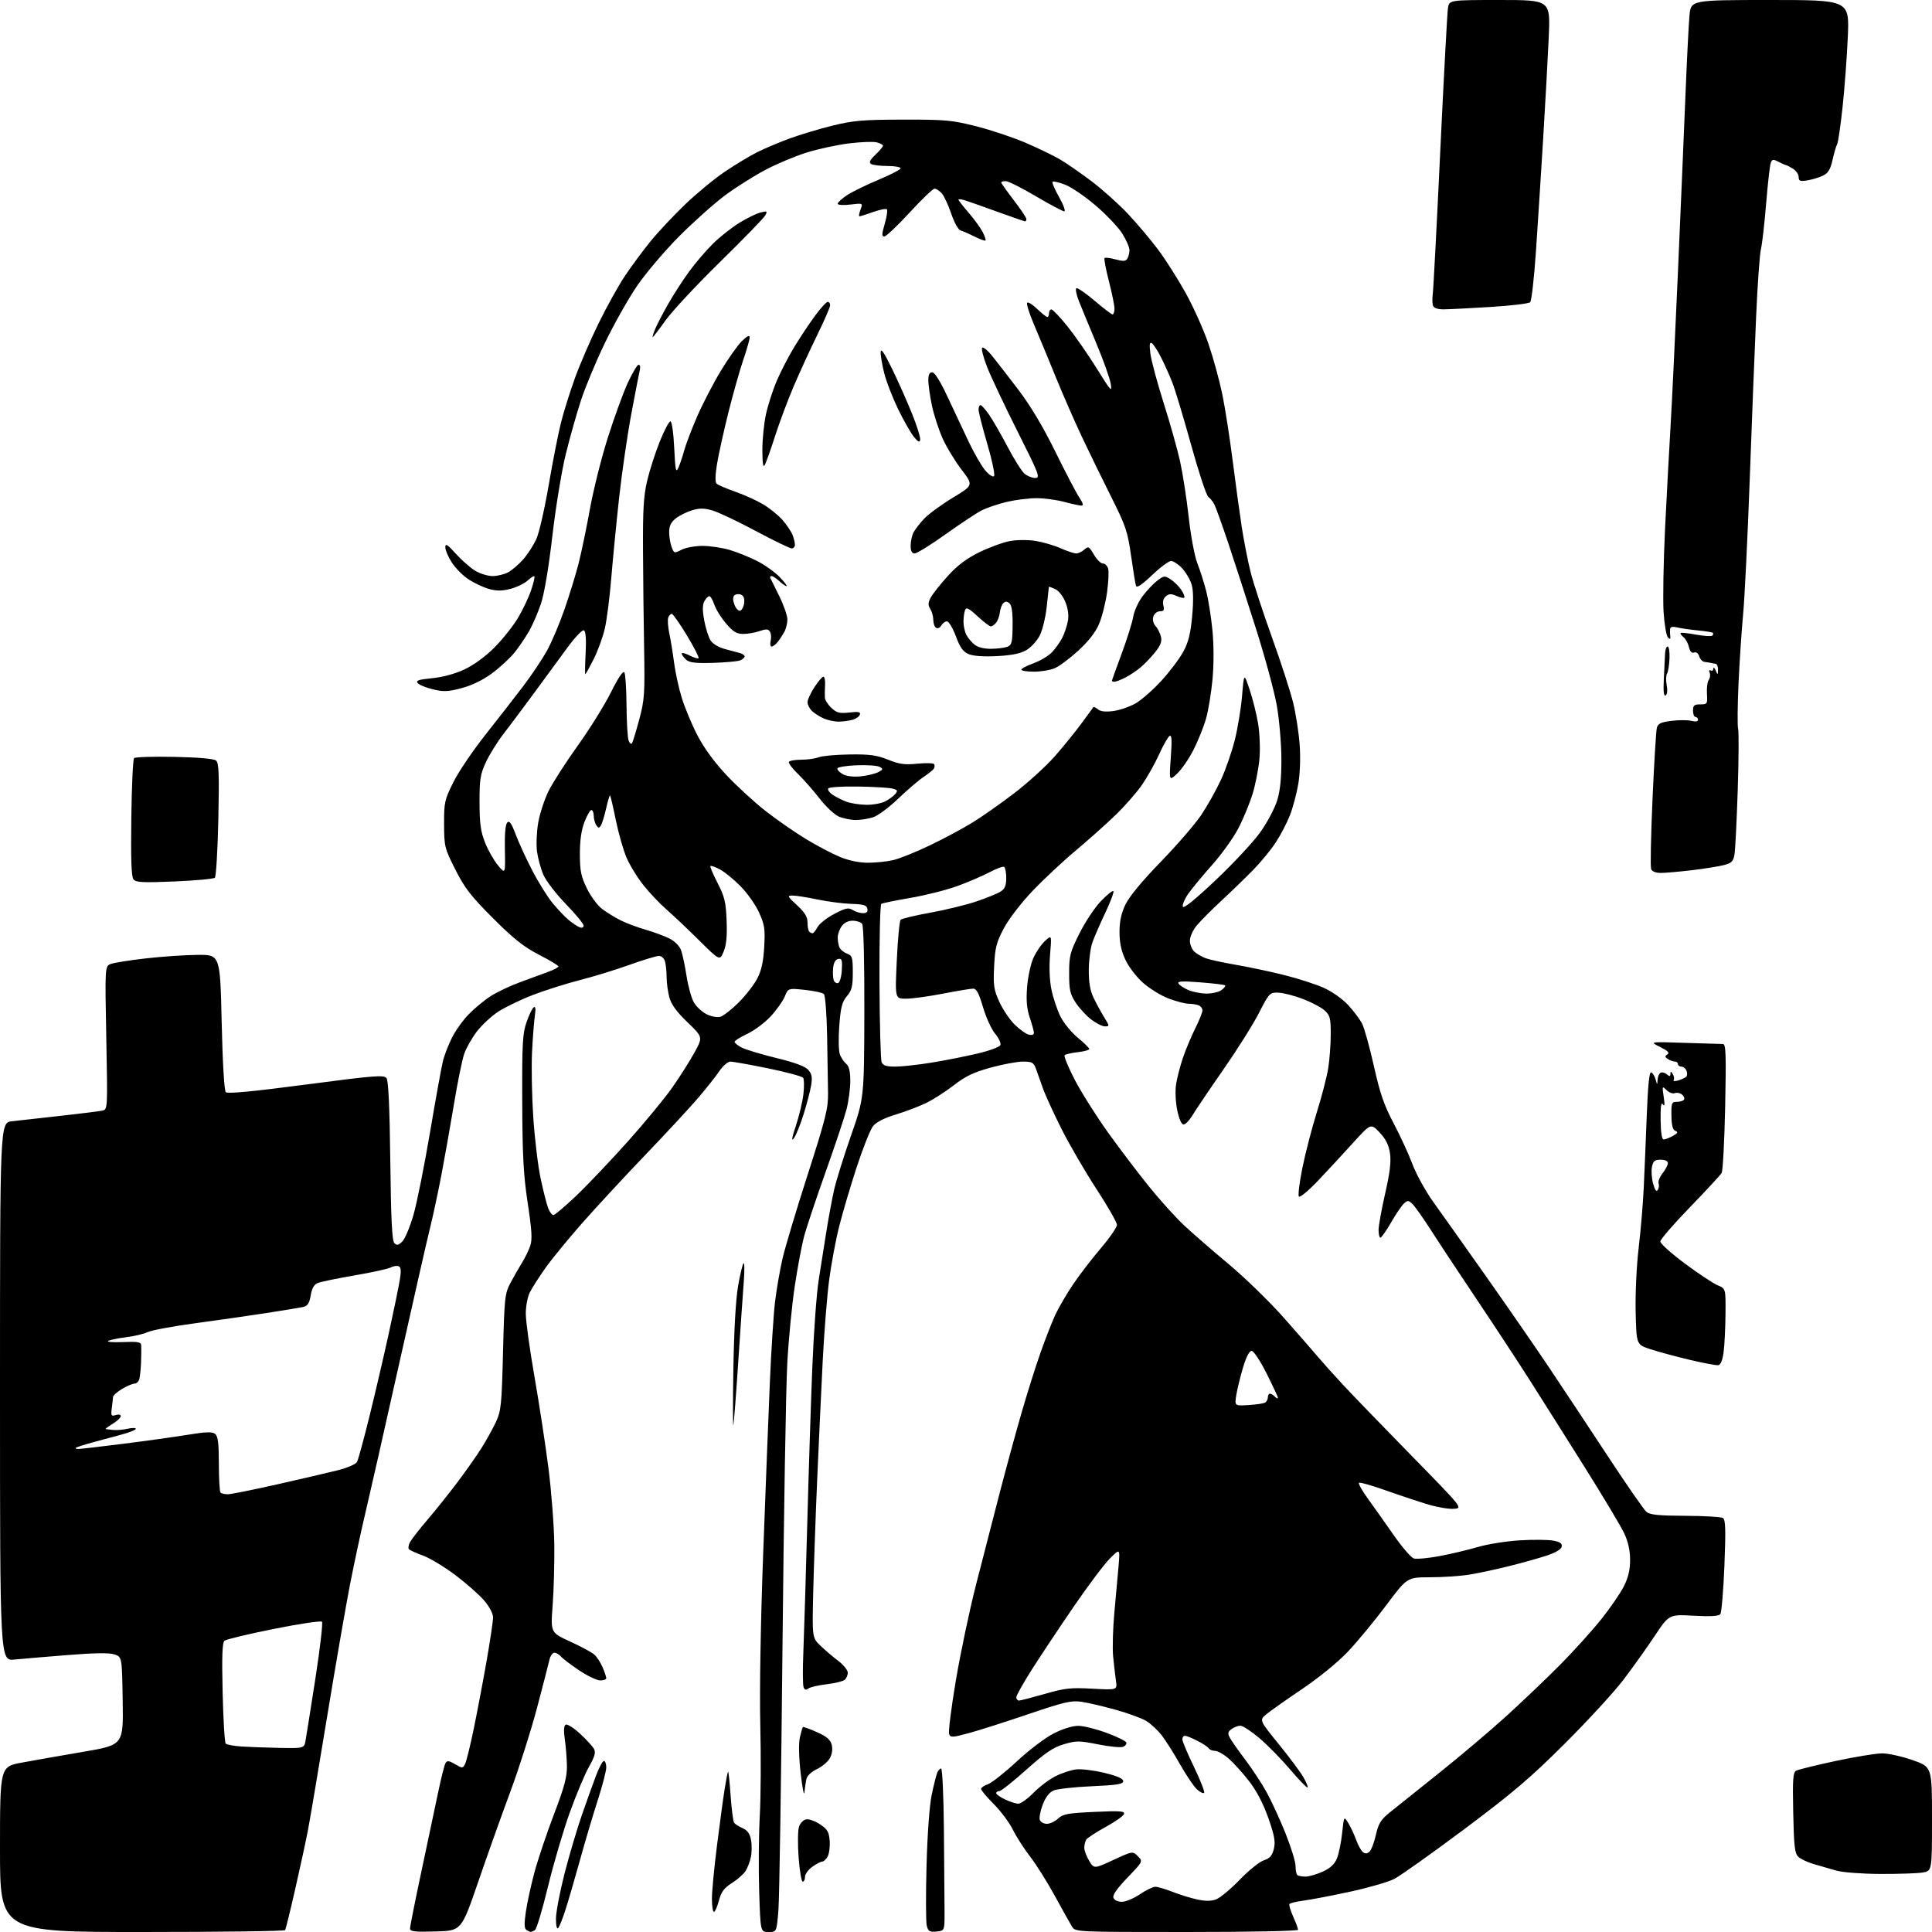 <?xml version="1.0" encoding="UTF-8" standalone="no"?>
<svg 
  version="1.1" 
  xmlns="http://www.w3.org/2000/svg" 
  xmlns:xlink="http://www.w3.org/1999/xlink" 
  xmlns:svg="http://www.w3.org/2000/svg"
  xmlns:rdf="http://www.w3.org/1999/02/22-rdf-syntax-ns#"
  xmlns:cc="http://creativecommons.org/ns#"
  xmlns:dc="http://purl.org/dc/elements/1.1/"
  viewBox="0 0 768 768"
  width="768"
  height="768"
>
<style>svg {background-color: white; }</style>"
<path stroke="none" fill="black" fill-rule="evenodd" d="M56.44,768.00C0.00,768.00 0.00,768.00 -0.00,735.13C-0.00,702.26 -0.00,702.26 8.75,700.65C13.56,699.76 24.60,697.82 33.27,696.34C49.04,693.64 49.04,693.64 48.77,676.15C48.50,658.66 48.50,658.66 45.50,657.66C43.44,656.97 37.66,657.04 27.00,657.90C18.47,658.58 8.91,659.39 5.75,659.70C0.00,660.25 0.00,660.25 0.00,553.25C0.00,446.25 0.00,446.25 4.75,445.72C7.36,445.43 16.02,444.46 24.00,443.57C31.98,442.69 39.47,441.75 40.65,441.49C42.80,441.01 42.80,441.01 42.25,412.54C41.70,384.07 41.70,384.07 44.10,383.17C45.42,382.69 51.67,381.69 58.00,380.97C64.33,380.25 73.55,379.62 78.50,379.58C87.50,379.50 87.50,379.50 88.12,406.32C88.49,422.47 89.14,433.54 89.76,434.16C90.46,434.86 100.54,433.90 121.64,431.12C148.86,427.54 152.63,427.24 153.64,428.57C154.41,429.59 154.89,440.11 155.15,461.50C155.43,484.87 155.84,493.24 156.77,494.17C157.77,495.17 158.41,495.03 159.96,493.46C161.02,492.38 163.01,487.62 164.38,482.88C165.74,478.14 168.71,463.29 170.98,449.88C173.25,436.47 175.57,423.70 176.14,421.50C176.71,419.30 178.30,415.25 179.66,412.50C181.02,409.75 184.01,405.56 186.32,403.20C188.62,400.83 192.54,397.59 195.03,395.99C197.52,394.39 202.69,391.93 206.53,390.52C210.36,389.11 215.41,387.25 217.75,386.39C220.09,385.54 222.00,384.53 221.99,384.17C221.98,383.80 218.50,381.71 214.24,379.51C208.21,376.40 204.18,373.20 195.98,365.01C187.20,356.23 184.73,353.05 181.02,345.69C176.72,337.18 176.57,336.55 176.53,327.63C176.50,318.96 176.72,317.95 180.21,310.95C182.24,306.85 188.01,298.32 193.02,292.00C198.02,285.68 204.79,276.97 208.06,272.67C211.32,268.36 215.54,262.06 217.42,258.67C219.30,255.27 222.46,247.83 224.43,242.12C226.41,236.41 228.91,228.25 230.00,223.99C231.09,219.74 233.11,210.01 234.50,202.38C235.88,194.74 239.08,181.97 241.61,174.00C244.13,166.03 247.70,156.24 249.53,152.25C251.37,148.26 253.31,145.00 253.84,145.00C254.38,145.00 254.63,145.79 254.40,146.75C254.17,147.71 252.66,155.49 251.05,164.04C249.43,172.58 247.21,187.88 246.09,198.04C244.98,208.19 243.58,222.57 242.97,230.00C242.37,237.43 241.23,246.31 240.45,249.75C239.67,253.19 237.67,258.70 236.00,262.00C234.33,265.30 232.83,268.00 232.66,268.00C232.50,268.00 232.56,264.23 232.80,259.63C233.08,254.21 232.85,251.03 232.15,250.59C231.51,250.20 228.64,253.21 225.28,257.81C222.10,262.16 216.06,270.39 211.85,276.11C207.64,281.82 202.29,288.98 199.95,292.00C197.62,295.02 194.56,299.98 193.15,303.00C190.92,307.81 190.60,309.81 190.62,319.00C190.64,327.44 191.07,330.58 192.84,335.00C194.04,338.02 196.35,342.07 197.96,344.00C200.89,347.50 200.89,347.50 200.70,337.80C200.57,331.61 200.91,327.69 201.64,326.96C202.50,326.10 203.33,327.27 204.97,331.64C206.16,334.84 209.13,341.30 211.56,345.98C213.98,350.67 217.63,356.52 219.67,359.00C221.71,361.48 224.59,364.51 226.09,365.74C227.58,366.98 229.52,368.26 230.40,368.60C231.35,368.97 232.00,368.70 232.00,367.93C232.00,367.23 228.84,363.40 224.98,359.42C221.12,355.44 217.10,350.23 216.05,347.84C214.99,345.45 213.84,341.25 213.47,338.50C213.11,335.75 213.33,330.57 213.95,327.00C214.57,323.43 216.42,317.80 218.04,314.50C219.67,311.20 224.87,303.10 229.60,296.50C234.34,289.90 240.28,280.35 242.82,275.28C245.73,269.44 247.70,266.51 248.19,267.28C248.62,267.95 249.01,273.90 249.05,280.50C249.10,287.10 249.48,293.37 249.90,294.43C250.31,295.50 250.92,295.93 251.25,295.41C251.58,294.88 252.87,290.63 254.12,285.97C256.19,278.25 256.36,275.78 256.05,258.00C255.85,247.28 255.65,229.50 255.60,218.50C255.52,202.54 255.86,196.98 257.28,191.00C258.26,186.88 260.51,179.90 262.28,175.50C264.05,171.10 265.95,167.50 266.50,167.50C267.07,167.50 267.72,172.01 268.01,178.00C268.45,187.09 268.67,188.15 269.69,185.87C270.33,184.43 271.37,181.35 271.99,179.02C272.62,176.70 274.91,170.68 277.09,165.65C279.27,160.62 283.51,152.42 286.52,147.44C289.53,142.46 293.34,137.09 294.99,135.51C297.07,133.51 298.00,133.09 298.00,134.14C298.00,134.97 296.86,138.99 295.46,143.07C294.06,147.16 291.40,156.57 289.54,164.00C287.69,171.43 285.66,180.60 285.03,184.40C284.31,188.75 284.24,191.64 284.84,192.24C285.36,192.76 288.66,194.19 292.17,195.42C295.67,196.64 300.65,198.88 303.23,200.39C305.81,201.90 309.32,204.73 311.03,206.68C312.74,208.63 314.55,211.33 315.07,212.68C315.58,214.03 316.00,215.78 316.00,216.57C316.00,217.35 315.41,218.00 314.70,218.00C313.98,218.00 307.57,214.89 300.45,211.09C293.33,207.28 285.59,203.61 283.25,202.93C279.97,201.97 278.12,201.95 275.14,202.84C273.01,203.48 270.08,204.93 268.64,206.07C266.72,207.58 266.00,209.07 266.00,211.51C266.00,213.36 266.44,216.04 266.99,217.47C267.95,219.99 268.06,220.02 270.94,218.53C272.57,217.69 276.32,217.00 279.27,217.00C282.22,217.00 287.08,217.73 290.07,218.61C293.06,219.50 297.98,221.48 301.00,223.02C304.02,224.56 308.05,227.43 309.95,229.41C311.84,231.38 313.06,233.00 312.65,233.00C312.25,233.00 310.95,232.10 309.77,231.00C308.59,229.90 307.22,229.00 306.73,229.00C306.24,229.00 306.00,229.34 306.21,229.75C306.41,230.16 308.02,233.43 309.79,237.00C311.55,240.57 313.00,244.74 313.00,246.26C313.00,247.78 312.44,250.03 311.75,251.26C311.06,252.49 309.87,254.29 309.10,255.25C308.32,256.21 307.26,257.00 306.74,257.00C306.21,257.00 306.04,255.98 306.35,254.74C306.66,253.50 306.53,251.86 306.07,251.11C305.38,250.00 304.57,249.96 301.96,250.86C300.17,251.49 297.23,252.00 295.43,252.00C292.83,252.00 291.43,251.15 288.61,247.85C286.66,245.57 284.56,242.20 283.95,240.35C283.34,238.51 282.45,237.00 281.96,237.00C281.47,237.00 280.58,237.91 279.99,239.02C279.22,240.45 279.21,242.69 279.95,246.69C280.53,249.80 281.67,253.37 282.50,254.63C283.36,255.96 285.78,257.38 288.25,258.02C290.59,258.62 293.29,259.35 294.25,259.63C295.21,259.91 296.00,260.51 296.00,260.96C296.00,261.41 295.21,262.11 294.25,262.50C293.29,262.90 288.45,263.34 283.50,263.50C276.52,263.71 274.11,263.43 272.75,262.23C271.79,261.38 271.00,260.30 271.00,259.82C271.00,259.34 272.39,259.67 274.09,260.55C275.79,261.43 277.42,261.92 277.70,261.64C277.98,261.35 275.88,257.27 273.04,252.56C270.19,247.85 267.49,244.00 267.04,244.00C266.59,244.00 265.95,244.68 265.64,245.50C265.32,246.33 265.51,249.14 266.06,251.75C266.61,254.36 267.47,259.65 267.97,263.50C268.47,267.35 269.85,273.65 271.04,277.50C272.23,281.35 275.02,288.02 277.25,292.33C279.87,297.38 283.99,303.01 288.85,308.18C293.00,312.59 300.02,319.03 304.45,322.48C308.88,325.93 316.07,330.92 320.43,333.56C324.80,336.21 330.87,339.40 333.93,340.66C337.42,342.10 341.55,342.95 345.00,342.95C348.02,342.95 352.52,342.49 355.00,341.92C357.48,341.36 364.00,338.74 369.50,336.11C375.00,333.48 382.65,329.39 386.50,327.02C390.35,324.66 397.90,319.36 403.27,315.24C408.64,311.12 415.86,304.55 419.31,300.63C422.75,296.71 427.54,290.80 429.95,287.50C432.35,284.20 434.46,281.32 434.64,281.11C434.81,280.89 435.64,281.29 436.49,281.99C437.53,282.85 439.54,283.06 442.68,282.63C445.24,282.28 449.24,280.88 451.56,279.52C453.88,278.16 458.44,274.14 461.69,270.59C464.95,267.04 468.83,261.89 470.33,259.14C472.41,255.32 473.25,251.96 473.90,244.96C474.46,238.88 474.38,234.60 473.67,232.28C473.08,230.36 471.38,227.48 469.90,225.89C468.41,224.30 466.44,223.00 465.52,223.00C464.60,223.00 461.19,225.54 457.95,228.63C453.95,232.44 451.89,233.82 451.58,232.88C451.32,232.12 450.44,226.71 449.61,220.86C448.24,211.20 447.50,209.03 441.64,197.36C438.10,190.29 432.86,179.55 430.00,173.50C427.15,167.45 422.43,156.65 419.52,149.50C416.61,142.35 412.74,133.02 410.93,128.77C409.11,124.52 407.94,120.72 408.33,120.34C408.71,119.95 410.51,121.07 412.31,122.82C414.12,124.57 415.91,126.00 416.30,126.00C416.68,126.00 417.00,125.33 417.00,124.50C417.00,123.67 417.43,123.00 417.96,123.00C418.48,123.00 421.36,126.04 424.35,129.75C427.33,133.46 432.57,141.00 435.99,146.50C441.63,155.57 442.14,156.13 441.52,152.50C441.15,150.30 438.58,143.10 435.81,136.50C433.05,129.90 429.95,122.38 428.92,119.80C427.89,117.21 427.41,114.86 427.86,114.58C428.31,114.31 431.57,116.53 435.09,119.52C438.62,122.52 441.84,124.98 442.25,124.99C442.66,124.99 443.01,123.99 443.03,122.75C443.04,121.51 442.04,116.58 440.81,111.80C439.58,107.01 438.80,102.86 439.09,102.58C439.38,102.29 441.34,102.53 443.44,103.11C446.45,103.94 447.46,103.88 448.12,102.84C448.59,102.10 448.98,100.58 448.98,99.45C448.99,98.32 447.69,95.33 446.09,92.80C444.49,90.28 439.72,85.26 435.49,81.65C431.26,78.04 425.81,74.33 423.38,73.40C420.95,72.47 418.71,71.96 418.41,72.25C418.11,72.55 419.29,75.32 421.03,78.40C422.77,81.48 423.68,84.00 423.05,84.00C422.42,84.00 417.34,81.30 411.76,78.00C406.17,74.70 400.80,72.00 399.80,72.00C398.81,72.00 398.00,72.24 398.00,72.54C398.00,72.83 400.25,76.01 403.00,79.60C405.75,83.18 408.00,86.54 408.00,87.06C408.00,87.58 407.77,88.00 407.50,88.00C407.22,88.00 402.16,86.24 396.25,84.10C390.34,81.95 384.49,79.90 383.25,79.53C382.01,79.16 381.00,79.09 381.00,79.37C381.00,79.65 382.81,81.97 385.01,84.52C387.22,87.07 389.73,90.51 390.59,92.17C391.45,93.83 391.96,95.37 391.74,95.60C391.51,95.83 389.56,95.13 387.41,94.05C385.26,92.97 382.77,91.88 381.87,91.62C380.93,91.35 379.34,88.51 378.13,84.92C376.97,81.49 375.27,77.86 374.36,76.84C373.44,75.83 372.16,75.00 371.50,75.00C370.85,75.00 366.38,79.28 361.58,84.50C356.77,89.73 352.25,94.00 351.53,94.00C350.47,94.00 350.51,93.02 351.71,88.93C352.52,86.14 352.90,83.57 352.55,83.21C352.19,82.86 349.72,83.34 347.07,84.28C344.41,85.23 341.97,86.00 341.64,86.00C341.32,86.00 341.50,84.81 342.05,83.36C343.06,80.71 343.06,80.71 338.03,81.31C335.14,81.65 333.00,81.51 333.00,80.97C333.00,80.45 334.69,78.92 336.75,77.56C338.81,76.21 344.44,73.46 349.25,71.45C354.06,69.44 358.00,67.39 358.00,66.90C358.00,66.40 355.64,65.99 352.75,65.98C349.86,65.98 346.94,65.61 346.25,65.17C345.33,64.59 345.81,63.60 348.00,61.50C349.65,59.92 351.00,58.31 351.00,57.92C351.00,57.53 349.86,56.93 348.48,56.58C347.09,56.23 342.11,56.43 337.41,57.01C332.72,57.59 325.19,59.22 320.69,60.63C316.18,62.03 308.80,65.13 304.27,67.52C299.74,69.91 292.54,74.45 288.27,77.62C284.00,80.78 275.77,88.13 269.98,93.94C264.20,99.75 256.61,108.69 253.13,113.81C249.65,118.93 243.94,129.08 240.44,136.37C236.93,143.65 232.67,153.86 230.97,159.06C229.27,164.25 226.54,173.90 224.91,180.50C223.28,187.12 220.89,201.69 219.58,213.00C218.12,225.61 216.37,236.00 215.03,240.00C213.83,243.57 211.68,248.53 210.25,251.00C208.82,253.47 206.27,257.23 204.58,259.35C202.88,261.47 198.95,265.13 195.83,267.47C192.15,270.24 187.87,272.35 183.67,273.49C178.15,274.98 176.44,275.07 172.14,274.03C169.37,273.37 166.62,272.25 166.04,271.54C165.20,270.53 166.41,270.12 171.83,269.59C176.14,269.16 180.94,267.84 184.76,266.04C188.47,264.28 193.11,260.87 196.67,257.27C199.88,254.02 204.05,248.76 205.94,245.57C207.84,242.38 210.17,237.46 211.12,234.64C212.07,231.83 212.66,229.33 212.42,229.09C212.19,228.85 210.98,229.61 209.75,230.77C208.51,231.93 205.47,233.41 203.00,234.06C199.66,234.94 197.46,234.96 194.49,234.15C192.29,233.55 188.63,231.85 186.38,230.39C184.12,228.93 181.09,225.90 179.64,223.66C178.19,221.43 177.01,218.68 177.02,217.55C177.04,215.89 177.85,216.40 181.27,220.19C183.60,222.78 187.07,225.81 189.00,226.94C190.93,228.07 193.98,228.99 195.80,229.00C197.61,229.00 200.36,228.35 201.90,227.55C203.44,226.75 206.18,224.41 208.00,222.35C209.81,220.29 212.18,216.59 213.26,214.14C214.35,211.69 216.55,202.01 218.15,192.64C219.75,183.28 221.96,172.08 223.06,167.77C224.16,163.46 226.64,155.56 228.57,150.22C230.51,144.87 234.73,135.10 237.96,128.50C241.19,121.90 245.95,113.35 248.54,109.50C251.13,105.65 255.67,99.52 258.63,95.88C261.59,92.25 267.75,85.68 272.32,81.29C276.89,76.90 283.97,71.06 288.06,68.30C292.15,65.54 297.89,62.07 300.81,60.59C303.73,59.12 309.58,56.64 313.81,55.08C318.04,53.53 325.77,51.21 331.00,49.92C339.18,47.91 343.07,47.58 359.00,47.55C375.85,47.52 378.45,47.76 388.11,50.21C393.95,51.69 402.78,54.65 407.75,56.78C412.71,58.92 418.83,61.88 421.36,63.36C423.88,64.84 429.48,68.72 433.80,71.97C438.12,75.22 444.63,81.05 448.28,84.91C451.92,88.77 457.36,95.21 460.36,99.22C463.35,103.22 468.30,111.00 471.34,116.50C474.39,122.00 478.44,131.03 480.34,136.56C482.24,142.10 484.72,151.10 485.85,156.56C486.98,162.03 488.84,173.93 489.99,183.00C491.14,192.07 492.77,204.00 493.61,209.50C494.46,215.00 496.04,223.05 497.13,227.39C498.22,231.73 502.04,243.40 505.61,253.32C509.19,263.24 512.99,274.99 514.07,279.43C515.14,283.87 516.30,291.35 516.64,296.06C517.01,301.09 516.79,307.47 516.10,311.56C515.46,315.38 513.97,320.98 512.80,324.00C511.62,327.02 509.09,331.91 507.16,334.85C505.24,337.80 501.15,342.77 498.08,345.90C495.01,349.02 489.35,354.50 485.50,358.07C481.65,361.64 477.26,366.05 475.75,367.86C474.21,369.71 473.00,372.37 473.00,373.92C473.00,375.44 473.79,377.40 474.75,378.28C475.72,379.15 477.73,380.33 479.22,380.89C480.72,381.46 486.12,382.64 491.22,383.51C496.32,384.39 504.99,386.22 510.48,387.60C515.98,388.97 523.06,391.26 526.23,392.68C529.50,394.15 533.69,397.11 535.91,399.52C538.07,401.86 540.56,405.18 541.45,406.90C542.34,408.62 544.45,416.21 546.14,423.76C548.58,434.68 550.19,439.35 553.98,446.50C556.60,451.45 559.97,458.78 561.47,462.79C562.97,466.79 566.70,473.54 569.75,477.79C572.80,482.03 582.12,495.18 590.47,507.00C598.82,518.83 610.18,535.25 615.71,543.50C621.24,551.75 631.82,567.73 639.23,579.00C646.63,590.27 653.50,600.17 654.49,601.00C655.90,602.16 659.36,602.51 669.93,602.56C677.43,602.59 684.15,602.98 684.88,603.42C685.93,604.07 686.05,607.87 685.48,622.37C685.08,632.34 684.35,641.02 683.84,641.65C683.20,642.45 679.92,642.64 673.20,642.27C663.48,641.74 663.48,641.74 657.77,650.31C654.63,655.03 649.05,662.85 645.37,667.70C641.69,672.54 631.22,683.95 622.09,693.05C608.39,706.72 601.40,712.67 582.00,727.18C569.08,736.84 556.54,745.74 554.14,746.95C551.74,748.16 543.86,750.43 536.64,751.99C529.41,753.56 521.14,755.14 518.25,755.51C515.36,755.88 512.81,756.50 512.57,756.89C512.33,757.27 513.01,759.53 514.07,761.90C515.13,764.28 516.00,766.62 516.00,767.11C516.00,767.62 496.96,768.00 471.74,768.00C427.60,768.00 427.48,767.99 426.14,765.86C425.41,764.68 422.34,759.19 419.32,753.66C416.30,748.13 411.89,741.11 409.51,738.05C407.14,735.00 404.04,730.17 402.62,727.31C401.19,724.46 397.77,719.87 395.01,717.11C392.26,714.35 390.00,711.67 390.00,711.15C390.00,710.62 391.24,709.76 392.75,709.23C394.26,708.70 399.42,704.62 404.21,700.17C409.08,695.64 415.57,690.73 418.93,689.04C422.60,687.18 426.41,686.02 428.72,686.05C430.80,686.08 435.85,687.34 439.93,688.85C444.02,690.36 447.53,692.09 447.73,692.68C447.92,693.27 447.33,694.04 446.40,694.40C445.47,694.76 441.02,694.31 436.49,693.41C428.95,691.91 427.82,691.91 422.88,693.37C418.62,694.63 415.52,696.74 408.00,703.47C402.77,708.15 397.94,711.99 397.25,711.99C396.56,712.00 396.00,712.37 396.00,712.81C396.00,713.26 397.59,714.39 399.53,715.31C401.48,716.24 403.86,717.00 404.83,717.00C405.79,717.00 408.51,715.04 410.86,712.64C413.21,710.25 417.16,707.28 419.64,706.04C422.11,704.80 425.79,703.60 427.82,703.36C429.84,703.12 434.88,703.74 439.00,704.74C444.13,705.98 446.50,707.02 446.50,708.02C446.50,709.22 444.10,709.61 434.00,710.06C427.12,710.36 420.31,711.12 418.86,711.74C417.10,712.49 415.64,714.38 414.49,717.40C413.54,719.89 413.02,722.62 413.35,723.46C413.67,724.31 414.93,725.00 416.15,725.00C417.37,725.00 419.37,724.06 420.60,722.91C422.52,721.10 424.48,720.74 435.04,720.26C445.26,719.79 447.19,719.92 446.81,721.10C446.56,721.87 443.25,724.20 439.46,726.28C435.68,728.36 432.23,730.61 431.80,731.28C431.38,731.95 431.03,733.40 431.02,734.50C431.01,735.60 431.89,737.94 432.96,739.70C434.92,742.91 434.92,742.91 442.59,739.36C450.26,735.82 450.26,735.82 452.32,737.88C454.38,739.93 454.38,739.93 448.19,746.38C444.02,750.72 442.20,753.35 442.61,754.41C442.96,755.33 444.38,756.00 445.96,756.00C447.46,756.00 450.68,754.66 453.10,753.02C455.52,751.38 458.27,750.03 459.21,750.02C460.16,750.01 463.26,750.92 466.10,752.04C468.95,753.16 473.39,754.53 475.96,755.08C479.20,755.78 481.51,755.76 483.48,755.01C485.05,754.41 489.25,750.91 492.81,747.22C496.38,743.53 500.69,740.05 502.40,739.50C504.78,738.73 505.70,737.69 506.37,734.98C507.07,732.14 506.66,729.79 504.21,722.77C502.24,717.14 499.58,712.00 496.65,708.20C494.17,704.97 490.51,700.90 488.53,699.16C486.55,697.42 484.07,696.00 483.02,696.00C481.98,696.00 480.84,695.54 480.49,694.99C480.15,694.43 478.11,693.08 475.97,691.99C473.83,690.89 471.61,690.00 471.04,690.00C470.47,690.00 470.00,690.63 470.00,691.41C470.00,692.19 472.09,697.15 474.65,702.43C477.20,707.72 479.00,712.33 478.64,712.69C478.28,713.05 476.97,712.38 475.71,711.20C474.46,710.02 471.46,705.55 469.05,701.28C466.64,697.00 463.37,691.84 461.79,689.81C460.22,687.78 457.48,685.23 455.71,684.14C453.95,683.05 448.45,681.03 443.50,679.66C438.55,678.28 432.42,676.85 429.87,676.48C425.88,675.90 423.02,676.57 408.87,681.37C399.87,684.43 389.21,687.83 385.20,688.92C378.57,690.72 377.84,690.75 377.28,689.29C376.94,688.40 378.14,678.86 379.95,668.09C381.76,657.31 385.42,639.95 388.10,629.50C390.77,619.05 395.01,602.62 397.51,593.00C400.01,583.38 403.88,569.20 406.11,561.50C408.33,553.80 411.74,543.00 413.69,537.50C415.64,532.00 418.28,525.25 419.57,522.50C420.86,519.75 423.97,514.43 426.49,510.67C429.01,506.92 433.98,500.44 437.53,496.27C441.09,492.10 444.00,487.89 444.00,486.90C444.00,485.92 440.38,479.57 435.95,472.80C431.53,466.04 425.29,455.32 422.09,449.00C418.89,442.68 415.49,435.25 414.53,432.50C413.57,429.75 412.33,426.26 411.77,424.75C410.89,422.36 410.22,422.00 406.62,422.00C404.35,422.00 398.58,423.08 393.80,424.39C387.11,426.23 383.77,427.82 379.31,431.29C376.11,433.77 371.24,436.92 368.47,438.30C365.71,439.68 360.20,441.79 356.22,443.00C351.43,444.46 348.32,446.05 347.01,447.71C345.93,449.09 343.02,456.41 340.54,463.97C338.07,471.54 334.93,482.17 333.56,487.61C332.19,493.05 330.40,502.68 329.58,509.00C328.75,515.33 327.61,529.73 327.04,541.00C326.47,552.27 325.49,573.42 324.85,588.00C324.22,602.58 323.51,622.72 323.27,632.77C322.84,651.04 322.84,651.04 326.22,654.27C328.08,656.05 331.27,658.76 333.30,660.29C335.34,661.83 337.00,663.91 337.00,664.92C337.00,665.93 336.44,667.22 335.75,667.78C335.06,668.35 331.80,669.13 328.50,669.53C325.20,669.92 321.94,670.69 321.26,671.24C320.40,671.93 319.84,671.75 319.43,670.67C319.10,669.81 319.06,663.58 319.34,656.81C319.62,650.04 320.32,627.17 320.89,606.00C321.46,584.83 322.38,556.48 322.93,543.00C323.48,529.52 324.60,514.23 325.41,509.00C326.23,503.77 327.62,495.00 328.50,489.50C329.38,484.00 330.76,476.57 331.56,473.00C332.37,469.43 335.38,459.75 338.26,451.50C343.50,436.50 343.50,436.50 343.59,402.50C343.64,382.16 343.29,368.00 342.72,367.25C342.19,366.56 340.49,366.00 338.93,366.00C337.15,366.00 335.54,366.82 334.56,368.22C333.70,369.44 333.00,371.43 333.00,372.64C333.00,373.85 333.29,375.58 333.64,376.49C333.99,377.41 335.34,378.56 336.64,379.05C338.79,379.87 339.00,380.53 339.00,386.58C339.00,392.08 338.60,393.69 336.65,396.00C334.73,398.29 334.18,400.41 333.63,407.76C333.25,412.70 333.36,417.82 333.87,419.16C334.38,420.49 335.51,422.18 336.40,422.91C337.51,423.84 338.00,425.92 338.00,429.73C338.00,432.74 337.33,437.81 336.51,440.98C335.68,444.15 331.89,455.52 328.07,466.24C324.25,476.96 320.41,488.48 319.55,491.82C318.68,495.17 317.06,503.82 315.96,511.05C314.85,518.27 313.50,532.13 312.96,541.84C312.42,551.55 311.56,602.43 311.05,654.89C310.54,707.36 309.82,754.27 309.44,759.14C308.74,768.00 308.74,768.00 305.52,768.00C302.30,768.00 302.30,768.00 301.78,751.75C301.50,742.81 301.61,729.42 302.02,722.00C302.44,714.58 302.53,698.26 302.23,685.75C301.90,672.09 302.36,644.92 303.37,617.75C304.29,592.86 305.49,562.15 306.03,549.50C306.57,536.85 307.50,522.45 308.09,517.50C308.69,512.55 310.02,504.83 311.05,500.35C312.09,495.87 316.60,480.80 321.09,466.85C328.23,444.63 329.23,440.63 329.16,434.50C329.12,430.65 328.95,420.44 328.79,411.80C328.63,403.06 328.06,395.68 327.50,395.14C326.95,394.61 323.54,393.87 319.91,393.49C313.32,392.80 313.32,392.80 311.95,396.15C311.19,397.99 308.66,401.55 306.33,404.06C303.99,406.57 299.81,409.68 297.04,410.98C294.27,412.28 292.00,413.70 292.00,414.15C292.00,414.59 293.29,415.62 294.88,416.44C296.46,417.25 302.64,419.12 308.63,420.58C315.98,422.37 320.08,423.90 321.31,425.30C322.71,426.91 322.97,428.26 322.44,431.43C322.08,433.67 320.71,438.88 319.42,443.02C318.12,447.15 316.38,451.43 315.55,452.52C314.52,453.86 314.79,452.25 316.37,447.50C317.66,443.65 319.00,438.02 319.36,435.00C319.72,431.98 319.67,429.02 319.26,428.44C318.84,427.86 312.58,426.18 305.34,424.69C298.11,423.21 291.36,422.00 290.34,422.01C289.33,422.01 287.38,423.69 286.00,425.73C284.62,427.78 280.80,432.61 277.50,436.46C274.20,440.32 264.81,450.46 256.63,458.99C248.45,467.52 237.19,479.68 231.60,486.00C226.02,492.32 219.38,500.43 216.85,504.00C214.32,507.57 211.52,511.94 210.63,513.70C209.73,515.47 209.00,519.28 209.01,522.20C209.01,525.12 210.55,536.32 212.44,547.10C214.32,557.88 216.83,574.30 218.02,583.60C219.20,592.89 220.25,606.58 220.34,614.00C220.43,621.42 220.13,632.34 219.68,638.24C218.87,648.99 218.87,648.99 226.65,652.54C230.93,654.49 235.28,656.84 236.30,657.77C237.33,658.70 238.80,660.99 239.58,662.85C240.36,664.72 241.00,666.64 241.00,667.12C241.00,667.60 239.93,668.00 238.61,668.00C237.30,668.00 233.53,666.20 230.23,664.00C226.94,661.80 223.68,659.32 223.00,658.50C222.31,657.67 221.14,657.00 220.40,657.00C219.65,657.00 218.76,658.24 218.42,659.75C218.09,661.26 215.85,669.92 213.45,679.00C211.05,688.08 206.32,702.92 202.95,712.00C199.57,721.08 193.80,737.27 190.12,748.00C183.42,767.50 183.42,767.50 173.21,767.78C164.70,768.02 163.00,767.82 163.00,766.58C163.00,765.76 165.00,755.73 167.44,744.29C169.88,732.86 172.88,718.68 174.10,712.80C175.32,706.91 176.68,701.52 177.12,700.81C177.75,699.79 178.54,699.89 180.91,701.29C183.77,702.98 183.94,702.98 184.85,701.28C185.37,700.30 186.96,693.88 188.37,687.00C189.78,680.12 192.08,667.99 193.47,660.03C194.86,652.06 196.00,644.38 196.00,642.96C196.00,641.43 194.54,638.66 192.46,636.22C190.51,633.95 185.38,629.42 181.06,626.16C176.73,622.91 171.01,619.44 168.35,618.45C165.68,617.47 163.12,616.34 162.66,615.94C162.19,615.54 162.33,614.25 162.96,613.07C163.60,611.89 166.70,607.90 169.85,604.21C173.01,600.52 178.31,593.90 181.63,589.50C184.95,585.10 189.26,578.99 191.21,575.92C193.16,572.86 195.79,568.13 197.06,565.42C199.20,560.87 199.42,558.77 199.96,537.50C200.50,515.80 200.67,514.25 202.91,510.00C204.22,507.52 206.28,503.93 207.48,502.00C208.68,500.07 210.16,497.05 210.77,495.28C211.64,492.75 211.43,489.13 209.78,478.28C208.09,467.11 207.67,459.47 207.60,438.00C207.51,414.76 207.72,410.86 209.33,406.26C210.33,403.38 211.62,400.74 212.19,400.39C212.86,399.97 213.02,401.08 212.63,403.62C212.31,405.76 211.80,412.26 211.50,418.09C211.21,423.91 211.42,435.61 211.98,444.09C212.54,452.56 213.86,463.55 214.92,468.50C215.98,473.45 217.32,478.74 217.90,480.25C218.48,481.76 219.42,483.00 219.99,483.00C220.56,483.00 224.68,479.51 229.15,475.25C233.62,470.99 242.82,461.30 249.60,453.72C256.37,446.14 264.34,436.46 267.31,432.22C270.28,427.97 274.22,421.75 276.07,418.38C279.42,412.27 279.42,412.27 273.30,406.38C268.98,402.23 266.85,399.32 266.09,396.50C265.50,394.30 265.00,390.70 264.99,388.50C264.98,386.30 264.70,383.49 264.37,382.25C264.02,380.95 262.99,380.00 261.92,380.00C260.91,380.00 255.68,381.59 250.29,383.52C244.91,385.46 236.00,388.20 230.51,389.60C225.01,391.01 216.58,393.68 211.76,395.54C206.94,397.40 200.77,400.38 198.05,402.16C195.33,403.94 191.51,407.49 189.56,410.04C187.61,412.60 185.36,416.56 184.55,418.85C183.75,421.14 181.91,430.10 180.48,438.76C179.05,447.41 176.75,460.35 175.38,467.50C174.00,474.65 172.01,483.92 170.95,488.10C169.90,492.28 164.32,516.81 158.56,542.60C152.81,568.40 146.75,595.12 145.11,602.00C143.47,608.88 140.77,621.48 139.11,630.00C137.45,638.52 133.36,662.15 130.02,682.50C126.68,702.85 123.26,723.10 122.42,727.50C121.57,731.90 119.29,742.48 117.34,751.00C115.40,759.52 113.60,766.84 113.34,767.25C113.09,767.66 87.48,768.00 56.44,768.00zM211.00,767.97C210.72,767.97 209.96,767.62 209.29,767.20C208.40,766.63 208.33,764.79 209.03,759.97C209.54,756.41 211.10,749.31 212.48,744.18C213.87,739.05 217.35,728.70 220.22,721.18C224.36,710.35 225.43,706.36 225.36,702.00C225.31,698.98 224.93,694.20 224.52,691.38C224.02,688.00 224.14,686.03 224.86,685.59C225.46,685.22 228.02,686.82 230.54,689.14C233.06,691.47 235.58,694.21 236.12,695.22C236.88,696.64 236.42,698.29 234.15,702.28C232.52,705.15 229.09,713.32 226.52,720.43C223.96,727.54 220.05,740.82 217.84,749.93C215.63,759.04 213.30,766.83 212.66,767.23C212.02,767.64 211.28,767.97 211.00,767.97zM372.28,767.81C369.53,768.08 368.97,767.75 368.40,765.47C368.04,764.02 368.00,753.30 368.31,741.66C368.65,729.10 369.48,717.65 370.36,713.50C371.17,709.65 372.15,705.71 372.53,704.75C372.90,703.79 373.62,703.00 374.11,703.00C374.60,703.00 375.10,713.96 375.22,727.50C375.34,740.98 375.46,755.49 375.47,759.75C375.50,767.50 375.50,767.50 372.28,767.81zM221.88,766.45C221.36,767.01 221.00,765.47 221.00,762.74C221.00,760.18 222.54,752.10 224.41,744.79C226.29,737.48 229.39,727.00 231.30,721.50C233.22,716.00 235.76,708.91 236.96,705.75C238.16,702.59 239.56,700.00 240.07,700.00C240.58,700.00 241.00,701.16 241.00,702.57C241.00,703.98 239.45,709.95 237.55,715.82C235.66,721.69 232.49,732.35 230.52,739.50C228.54,746.65 225.99,755.42 224.84,759.00C223.69,762.58 222.36,765.93 221.88,766.45zM283.79,760.00C283.36,760.00 283.00,757.64 283.00,754.75C283.00,751.86 283.91,742.30 285.03,733.50C286.14,724.70 287.51,714.59 288.08,711.03C288.65,707.47 289.25,704.42 289.42,704.24C289.60,704.07 290.05,708.35 290.43,713.76C290.82,719.17 291.44,724.03 291.82,724.57C292.19,725.10 293.71,726.07 295.20,726.72C297.12,727.57 298.08,728.91 298.54,731.38C298.90,733.28 298.88,736.34 298.50,738.17C298.12,740.00 297.16,742.51 296.38,743.75C295.59,744.99 293.16,747.14 290.97,748.52C287.83,750.50 286.73,751.99 285.78,755.52C285.12,757.98 284.23,760.00 283.79,760.00zM319.09,748.00C318.59,748.00 317.86,743.65 317.46,738.33C317.06,732.99 317.14,727.50 317.64,726.08C318.14,724.65 319.45,723.37 320.56,723.21C321.67,723.05 324.14,723.96 326.04,725.24C328.93,727.18 329.55,728.25 329.81,731.74C329.97,734.04 329.62,736.84 329.02,737.96C328.42,739.08 327.45,740.00 326.87,740.00C326.29,740.00 324.50,740.93 322.90,742.07C321.31,743.21 320.00,745.01 320.00,746.07C320.00,747.13 319.59,748.00 319.09,748.00zM518.92,745.98C520.34,745.97 523.43,745.08 525.79,744.01C528.78,742.65 530.49,741.07 531.44,738.78C532.19,736.98 533.13,732.43 533.52,728.69C534.25,721.88 534.25,721.88 535.99,724.73C536.94,726.31 538.34,729.29 539.09,731.36C539.83,733.43 541.02,735.60 541.72,736.19C542.63,736.93 543.39,736.92 544.34,736.13C545.07,735.52 546.23,732.54 546.91,729.50C547.94,724.93 548.87,723.39 552.32,720.58C554.62,718.72 563.37,711.72 571.76,705.03C580.15,698.35 592.30,688.07 598.76,682.20C605.22,676.33 614.85,667.14 620.18,661.77C625.50,656.40 632.82,648.30 636.46,643.76C640.09,639.21 644.18,633.27 645.53,630.55C647.27,627.07 648.00,623.97 647.99,620.05C647.98,616.33 647.21,612.85 645.64,609.50C644.35,606.75 637.22,594.83 629.79,583.00C622.36,571.17 612.56,555.65 608.01,548.50C603.46,541.35 594.01,526.95 587.00,516.50C580.00,506.05 571.81,493.68 568.82,489.00C565.82,484.32 562.55,479.69 561.56,478.70C559.96,477.10 559.58,477.07 558.11,478.40C557.20,479.22 554.89,482.62 552.98,485.94C551.06,489.26 549.16,491.98 548.75,491.99C548.34,492.00 548.00,490.63 548.00,488.96C548.00,487.29 549.18,480.77 550.61,474.47C552.53,466.08 553.04,461.77 552.54,458.40C552.04,455.11 550.87,452.77 548.39,450.15C544.93,446.50 544.93,446.50 537.71,454.47C533.75,458.86 527.49,465.60 523.82,469.46C520.14,473.31 516.78,476.11 516.34,475.68C515.91,475.24 516.55,470.01 517.76,464.06C518.98,458.11 521.55,448.22 523.47,442.09C525.39,435.97 527.42,428.15 527.97,424.73C528.53,421.30 528.99,415.22 528.99,411.20C529.00,404.77 528.71,403.64 526.60,401.70C525.28,400.49 521.37,398.42 517.92,397.10C514.46,395.78 510.06,394.65 508.14,394.60C504.74,394.50 504.52,394.73 500.46,402.66C498.17,407.15 491.80,417.27 486.31,425.16C480.82,433.05 475.32,441.19 474.09,443.25C472.85,445.31 471.23,447.00 470.49,447.00C469.66,447.00 468.70,444.85 467.98,441.38C467.32,438.22 467.11,433.73 467.50,431.13C467.88,428.58 469.11,423.80 470.23,420.50C471.36,417.20 473.57,411.93 475.14,408.78C476.71,405.63 478.00,402.42 478.00,401.64C478.00,400.85 477.29,399.94 476.42,399.61C475.55,399.27 473.77,399.00 472.46,399.00C471.15,399.00 467.63,398.08 464.64,396.97C461.65,395.85 457.07,393.05 454.46,390.75C451.79,388.40 448.69,384.37 447.37,381.54C445.72,378.01 445.02,374.70 445.02,370.50C445.02,366.22 445.71,363.07 447.42,359.50C448.94,356.34 454.13,350.08 461.50,342.50C467.91,335.90 475.17,327.49 477.62,323.81C480.07,320.13 483.59,313.83 485.43,309.81C487.28,305.79 489.73,298.68 490.89,294.00C492.05,289.32 493.34,281.45 493.75,276.50C494.51,267.50 494.51,267.50 496.70,274.00C497.91,277.57 499.43,283.61 500.08,287.42C500.74,291.29 501.00,297.48 500.66,301.47C500.33,305.39 499.10,311.72 497.93,315.55C496.76,319.37 494.20,325.57 492.24,329.31C490.29,333.06 485.61,339.59 481.85,343.81C478.09,348.04 473.85,353.16 472.42,355.18C470.99,357.20 469.98,359.55 470.16,360.38C470.39,361.39 474.84,357.81 483.36,349.76C490.44,343.07 498.44,334.46 501.14,330.60C503.85,326.75 506.82,321.10 507.74,318.05C508.90,314.22 509.41,309.09 509.37,301.50C509.34,295.45 508.52,286.00 507.56,280.50C506.59,275.00 502.88,261.27 499.30,250.00C495.73,238.72 490.77,223.43 488.29,216.00C485.80,208.57 483.29,201.60 482.72,200.50C482.14,199.40 481.05,198.04 480.30,197.49C479.54,196.93 476.47,187.61 473.47,176.78C470.46,165.95 467.11,154.81 466.01,152.03C464.91,149.24 462.89,144.75 461.53,142.05C460.16,139.35 458.51,136.81 457.86,136.41C456.99,135.88 456.84,136.96 457.30,140.59C457.64,143.29 459.98,152.03 462.51,160.00C465.04,167.97 467.99,178.45 469.07,183.27C470.14,188.09 471.70,198.09 472.52,205.49C473.35,213.02 474.87,221.12 475.95,223.88C477.02,226.59 478.61,231.55 479.47,234.90C480.34,238.24 481.47,245.37 481.98,250.74C482.54,256.73 482.54,264.27 481.97,270.27C481.46,275.65 480.30,282.62 479.39,285.77C478.48,288.92 476.27,294.43 474.47,298.00C472.66,301.57 469.74,305.85 467.96,307.50C464.74,310.50 464.74,310.50 465.41,301.16C465.92,294.16 465.79,292.01 464.92,292.55C464.28,292.95 462.41,296.23 460.77,299.85C459.13,303.46 456.08,308.91 453.98,311.96C451.89,315.01 447.10,320.46 443.34,324.09C439.58,327.71 432.45,334.07 427.50,338.21C422.55,342.35 414.90,349.51 410.50,354.12C405.91,358.92 401.03,365.27 399.05,369.00C396.07,374.63 395.55,376.66 395.18,384.15C394.81,391.77 395.06,393.45 397.25,398.24C398.62,401.23 401.32,405.26 403.26,407.19C405.19,409.12 407.73,410.96 408.89,411.26C410.19,411.60 411.00,411.34 411.00,410.58C411.00,409.91 410.26,407.20 409.36,404.56C408.17,401.05 407.88,397.79 408.28,392.46C408.58,388.45 409.71,383.22 410.78,380.83C411.85,378.45 413.93,375.39 415.41,374.04C418.08,371.57 418.08,371.57 417.42,379.54C417.00,384.58 417.21,389.70 417.99,393.50C418.68,396.80 420.29,401.60 421.59,404.16C422.88,406.72 425.98,410.49 428.47,412.53C430.96,414.57 433.00,416.58 433.00,416.99C433.00,417.40 430.95,417.97 428.45,418.25C425.95,418.53 423.59,419.08 423.21,419.46C422.82,419.84 424.66,424.28 427.28,429.33C429.91,434.37 435.94,443.90 440.68,450.50C445.43,457.10 452.78,466.77 457.02,472.00C461.27,477.23 467.38,483.99 470.62,487.03C473.85,490.07 481.81,496.99 488.29,502.40C494.78,507.81 504.68,517.43 510.29,523.78C515.91,530.13 522.05,537.17 523.94,539.42C525.83,541.66 530.31,546.65 533.89,550.50C537.47,554.35 549.64,566.95 560.95,578.50C581.50,599.50 581.50,599.50 578.00,599.78C576.08,599.93 571.58,599.19 568.00,598.14C564.42,597.09 556.84,594.57 551.15,592.55C545.46,590.52 540.54,589.13 540.22,589.45C539.89,589.77 541.49,592.62 543.78,595.77C546.06,598.92 550.65,605.41 553.98,610.19C557.30,614.96 560.91,619.15 562.00,619.50C563.08,619.84 567.69,619.43 572.24,618.57C576.78,617.72 583.65,616.09 587.50,614.95C591.35,613.82 598.82,612.63 604.11,612.31C609.39,611.99 615.39,612.04 617.42,612.42C620.16,612.93 621.04,613.55 620.81,614.81C620.61,615.86 618.41,617.19 615.00,618.32C611.97,619.33 605.23,621.22 600.00,622.53C594.77,623.84 587.58,625.38 584.00,625.95C580.42,626.52 573.42,626.99 568.43,626.99C559.36,627.00 559.36,627.00 550.97,638.22C546.35,644.39 539.51,652.66 535.77,656.60C531.83,660.75 524.24,666.95 517.73,671.33C511.56,675.50 505.16,680.00 503.53,681.33C500.56,683.76 500.56,683.76 508.17,693.13C512.36,698.28 516.78,704.21 518.01,706.29C519.24,708.38 520.04,710.29 519.79,710.55C519.53,710.80 516.44,707.61 512.91,703.46C509.39,699.31 503.87,693.68 500.65,690.96C497.43,688.23 494.03,686.00 493.09,686.00C492.15,686.00 490.56,686.60 489.56,687.33C488.07,688.43 487.95,689.03 488.90,690.81C489.53,691.99 492.25,695.87 494.95,699.43C497.65,703.00 501.44,708.74 503.37,712.21C505.30,715.67 508.71,723.05 510.94,728.61C513.17,734.18 515.00,740.07 515.00,741.70C515.00,743.33 515.30,744.97 515.67,745.33C516.03,745.70 517.50,745.99 518.92,745.98zM747.50,744.92C740.24,744.89 732.51,744.31 730.00,743.60C727.52,742.90 723.48,741.74 721.00,741.01C718.52,740.28 715.75,738.96 714.83,738.09C713.45,736.77 713.11,733.84 712.83,720.61C712.55,707.28 712.74,704.58 714.00,703.88C714.83,703.42 721.88,701.69 729.68,700.02C737.48,698.36 745.80,696.99 748.18,696.99C750.55,696.98 755.99,698.18 760.25,699.66C768.00,702.35 768.00,702.35 768.00,723.04C768.00,743.74 768.00,743.74 764.25,744.36C762.19,744.70 754.65,744.95 747.50,744.92zM319.77,712.50C319.62,714.15 318.95,710.77 318.29,705.00C317.55,698.51 317.43,693.04 317.96,690.67C318.44,688.56 318.98,686.70 319.16,686.53C319.35,686.36 321.85,687.26 324.71,688.54C328.67,690.30 330.09,691.52 330.62,693.61C331.05,695.34 330.77,697.32 329.87,698.93C329.08,700.34 326.77,702.29 324.74,703.25C322.51,704.30 320.84,705.90 320.54,707.25C320.27,708.49 319.92,710.85 319.77,712.50zM111.20,694.82C120.91,695.00 120.91,695.00 121.49,691.75C121.81,689.96 123.57,678.83 125.41,667.00C127.24,655.17 128.40,645.13 127.99,644.67C127.57,644.21 118.97,645.49 108.87,647.52C98.77,649.54 89.95,651.65 89.27,652.20C88.35,652.96 88.16,658.05 88.50,672.78C88.75,683.55 89.31,692.70 89.73,693.12C90.15,693.54 92.97,694.05 96.00,694.26C99.03,694.46 105.87,694.71 111.20,694.82zM405.06,676.00C405.65,676.00 410.24,674.81 415.28,673.37C423.32,671.05 425.63,670.80 434.29,671.28C444.15,671.82 444.15,671.82 443.61,668.16C443.32,666.15 442.82,661.80 442.49,658.50C442.17,655.20 442.39,647.33 442.98,641.00C443.58,634.67 444.32,626.35 444.65,622.50C445.23,615.50 445.23,615.50 441.22,619.50C439.01,621.70 432.58,630.25 426.93,638.50C421.28,646.75 413.81,657.97 410.33,663.43C406.85,668.90 404.00,673.96 404.00,674.68C404.00,675.41 404.48,676.00 405.06,676.00zM90.52,594.00C91.73,594.00 100.54,592.24 110.11,590.08C119.67,587.93 130.55,585.39 134.28,584.45C138.11,583.49 141.45,582.03 141.93,581.12C142.41,580.23 144.63,572.08 146.87,563.00C149.11,553.92 152.57,539.08 154.56,530.00C156.54,520.92 158.52,511.32 158.95,508.67C159.53,505.07 159.40,503.71 158.44,503.34C157.73,503.07 156.31,503.30 155.28,503.85C154.25,504.40 147.80,505.82 140.95,506.99C134.10,508.17 127.53,509.52 126.35,510.00C124.85,510.60 123.99,512.10 123.51,514.94C123.00,517.98 122.28,519.13 120.66,519.50C119.47,519.78 112.88,520.87 106.00,521.94C99.12,523.00 86.30,524.84 77.50,526.03C68.70,527.21 60.26,528.79 58.74,529.52C57.22,530.26 53.39,531.17 50.24,531.55C47.08,531.93 43.85,532.59 43.06,533.02C42.26,533.45 44.85,533.66 48.81,533.50C54.90,533.25 56.02,533.45 56.13,534.85C56.20,535.76 56.17,538.75 56.07,541.50C55.96,544.25 55.65,547.29 55.37,548.25C55.09,549.21 54.25,550.00 53.49,550.00C52.73,550.00 50.51,550.94 48.56,552.10C46.60,553.25 44.97,554.72 44.93,555.35C44.90,555.98 44.67,557.99 44.43,559.82C44.05,562.76 44.23,563.06 46.00,562.50C47.16,562.13 48.00,562.32 48.00,562.95C48.00,563.54 46.54,564.92 44.75,566.01C42.96,567.10 41.73,568.03 42.00,568.08C42.27,568.13 43.61,568.29 44.96,568.43C46.31,568.58 48.90,568.36 50.71,567.95C52.52,567.54 54.00,567.56 54.00,567.98C54.00,568.41 51.41,569.44 48.25,570.28C45.09,571.13 39.82,572.55 36.54,573.45C33.26,574.35 30.38,575.29 30.13,575.54C29.87,575.79 30.30,576.00 31.08,576.00C31.86,576.00 39.70,575.09 48.50,573.99C57.30,572.89 68.90,571.27 74.28,570.40C82.01,569.14 84.37,569.07 85.53,570.03C86.66,570.96 87.00,573.76 87.00,581.96C87.00,587.85 87.30,592.97 87.67,593.33C88.03,593.70 89.32,594.00 90.52,594.00zM291.53,566.50C291.31,567.60 291.31,557.48 291.53,544.00C291.79,528.77 292.49,516.34 293.41,511.15C294.21,506.55 295.19,502.50 295.57,502.15C295.96,501.79 296.00,505.10 295.66,509.50C295.32,513.90 294.35,528.08 293.49,541.00C292.64,553.92 291.76,565.40 291.53,566.50zM496.32,558.53C499.37,558.35 502.35,557.90 502.93,557.54C503.52,557.18 504.00,556.23 504.00,555.44C504.00,554.65 504.36,554.00 504.80,554.00C505.24,554.00 506.14,554.54 506.80,555.20C507.46,555.86 508.00,556.08 508.00,555.68C508.00,555.28 505.97,550.92 503.49,545.98C500.93,540.89 498.35,537.00 497.53,537.00C496.61,537.00 495.36,539.45 494.08,543.75C492.98,547.46 491.79,552.38 491.42,554.68C490.77,558.87 490.77,558.87 496.32,558.53zM683.00,542.68C682.17,542.79 677.00,541.81 671.50,540.51C666.00,539.20 659.02,537.31 656.00,536.31C650.50,534.50 650.50,534.50 650.20,521.50C650.03,514.18 650.56,503.04 651.40,496.00C652.22,489.12 653.13,478.32 653.42,472.00C653.72,465.68 654.25,452.72 654.62,443.21C655.07,431.52 655.63,426.04 656.36,426.29C656.96,426.49 657.75,427.74 658.12,429.07C658.76,431.36 658.81,431.37 658.90,429.31C658.96,428.10 659.47,426.83 660.04,426.47C660.62,426.12 661.74,426.37 662.54,427.04C663.70,427.99 664.00,427.96 664.02,426.87C664.03,425.77 664.21,425.78 664.95,426.95C665.45,427.75 665.62,428.81 665.31,429.31C664.99,429.82 665.77,429.90 667.12,429.49C668.43,429.10 669.85,428.45 670.28,428.05C670.71,427.66 670.78,426.58 670.43,425.67C670.07,424.75 669.16,424.00 668.39,424.00C667.63,424.00 667.00,423.55 667.00,423.00C667.00,422.45 666.44,421.99 665.75,421.98C665.06,421.98 663.83,421.53 663.00,420.98C661.78,420.18 661.74,419.84 662.83,419.14C663.79,418.52 662.98,417.71 659.91,416.18C655.66,414.08 655.66,414.08 669.58,414.55C677.24,414.80 684.13,415.01 684.89,415.01C686.06,415.00 686.21,419.02 685.78,439.85C685.50,453.52 684.87,465.40 684.38,466.26C683.90,467.11 678.21,473.26 671.75,479.92C665.29,486.58 660.00,492.70 660.00,493.52C660.00,494.34 664.41,498.29 669.79,502.30C675.18,506.31 681.03,510.18 682.79,510.91C686.00,512.24 686.00,512.24 685.91,522.37C685.86,527.94 685.53,534.74 685.16,537.49C684.72,540.81 684.00,542.54 683.00,542.68zM659.00,473.00C659.45,472.28 659.59,471.09 659.31,470.37C659.04,469.65 659.75,467.86 660.90,466.39C662.06,464.93 663.00,463.12 663.00,462.37C663.00,461.53 661.89,461.00 660.12,461.00C657.76,461.00 657.15,461.51 656.67,463.88C656.36,465.47 656.57,468.47 657.14,470.54C657.86,473.14 658.44,473.91 659.00,473.00zM661.36,452.96C661.99,452.95 663.62,452.30 665.00,451.54C666.94,450.46 667.16,450.01 666.00,449.55C664.94,449.14 664.48,447.37 664.42,443.48C664.34,438.42 664.51,438.00 666.61,438.00C667.86,438.00 669.13,437.60 669.43,437.11C669.73,436.63 669.36,435.72 668.62,435.10C667.87,434.47 666.58,434.22 665.76,434.54C664.93,434.86 663.45,434.31 662.46,433.32C660.74,431.59 660.69,431.70 661.35,436.01C661.82,439.15 661.73,440.05 661.03,439.00C660.32,437.94 660.05,439.76 660.12,445.25C660.19,450.35 660.61,452.99 661.36,452.96zM355.86,424.00C358.41,423.99 364.77,423.30 370.00,422.46C375.23,421.62 383.47,420.00 388.32,418.86C393.31,417.70 397.37,416.20 397.67,415.42C397.96,414.65 397.02,412.62 395.58,410.91C394.13,409.19 391.97,404.46 390.77,400.39C389.13,394.82 388.17,393.00 386.84,393.00C385.86,393.00 380.44,393.90 374.79,395.00C369.13,396.10 362.54,397.00 360.14,397.00C355.77,397.00 355.77,397.00 356.49,381.75C356.88,373.36 357.56,366.11 358.01,365.64C358.46,365.17 363.69,363.91 369.63,362.84C375.58,361.77 383.83,359.77 387.97,358.39C392.11,357.00 396.51,355.21 397.75,354.41C399.45,353.31 400.00,352.00 400.00,349.04C400.00,346.88 399.62,344.89 399.16,344.60C398.70,344.32 396.12,345.26 393.41,346.70C390.71,348.14 384.95,350.62 380.60,352.20C376.26,353.79 367.87,355.91 361.95,356.92C356.04,357.93 350.82,359.00 350.34,359.29C349.86,359.59 349.53,373.48 349.60,390.16C349.67,406.85 350.06,421.29 350.47,422.25C351.03,423.56 352.38,424.00 355.86,424.00zM439.24,408.00C438.19,408.00 435.71,406.76 433.75,405.25C431.78,403.74 429.01,400.72 427.59,398.55C425.37,395.17 425.00,393.50 425.00,386.92C425.00,379.91 425.37,378.50 429.11,371.02C431.37,366.50 435.20,360.74 437.61,358.23C440.02,355.71 442.25,353.92 442.58,354.25C442.90,354.57 441.50,358.36 439.45,362.67C437.41,366.98 435.08,372.30 434.29,374.50C433.49,376.70 432.83,381.68 432.81,385.57C432.79,390.63 433.34,393.81 434.77,396.75C435.86,399.01 437.75,402.47 438.96,404.43C441.07,407.85 441.08,408.00 439.24,408.00zM286.29,404.21C287.50,403.90 290.81,401.32 293.64,398.49C296.47,395.66 299.81,391.36 301.06,388.92C302.70,385.74 303.47,382.21 303.79,376.35C304.19,369.18 303.94,367.54 301.68,362.62C300.27,359.54 296.91,354.82 294.21,352.12C291.51,349.42 287.84,346.45 286.06,345.53C284.27,344.61 282.63,344.04 282.40,344.27C282.17,344.50 283.45,347.53 285.24,351.00C288.04,356.42 288.55,358.55 288.84,365.97C289.09,372.13 288.74,375.68 287.65,378.28C286.12,381.95 286.12,381.95 277.81,373.71C273.24,369.19 267.43,363.69 264.89,361.49C262.36,359.30 258.30,355.02 255.87,351.99C253.44,348.96 250.39,344.02 249.10,341.01C247.80,338.00 245.87,331.26 244.80,326.03C243.74,320.81 242.71,316.38 242.52,316.19C242.33,316.00 241.62,318.32 240.95,321.34C240.27,324.36 239.33,327.44 238.86,328.17C238.16,329.26 237.82,329.23 237.02,328.00C236.47,327.18 236.02,325.49 236.02,324.25C236.01,323.01 235.59,322.00 235.08,322.00C234.58,322.00 233.34,324.14 232.33,326.75C231.10,329.95 230.50,334.11 230.51,339.50C230.52,346.20 230.98,348.43 233.29,353.15C234.81,356.26 237.50,359.91 239.27,361.26C241.05,362.61 244.31,364.64 246.53,365.76C248.75,366.89 253.25,368.59 256.53,369.53C259.81,370.48 264.12,372.07 266.11,373.07C268.22,374.14 270.14,376.06 270.73,377.70C271.30,379.24 272.27,383.86 272.91,387.97C273.55,392.07 274.86,396.80 275.82,398.47C276.78,400.13 279.03,402.24 280.83,403.14C282.62,404.05 285.08,404.53 286.29,404.21zM479.56,394.96C481.79,394.98 484.49,394.36 485.56,393.58C486.62,392.80 487.27,391.95 487.00,391.69C486.72,391.43 482.28,390.90 477.12,390.50C469.86,389.93 467.91,390.04 468.49,390.98C468.90,391.65 470.65,392.81 472.37,393.56C474.09,394.31 477.33,394.94 479.56,394.96zM333.18,390.77C333.83,390.56 334.49,388.24 334.64,385.62C334.87,381.60 334.65,380.92 333.21,381.19C332.09,381.40 331.39,382.67 331.18,384.85C331.00,386.69 331.12,388.86 331.43,389.68C331.74,390.50 332.53,390.99 333.18,390.77zM323.00,371.00C323.36,371.00 324.25,369.90 324.97,368.55C325.70,367.20 328.69,364.84 331.63,363.30C336.17,360.92 337.27,360.69 338.97,361.75C340.07,362.44 341.91,363.00 343.06,363.00C344.51,363.00 345.04,362.46 344.81,361.25C344.54,359.84 343.30,359.46 338.47,359.31C335.17,359.21 329.10,358.42 324.98,357.56C320.87,356.70 316.41,356.00 315.08,356.00C312.83,356.00 312.95,356.26 316.83,359.85C319.93,362.71 321.00,364.46 321.00,366.68C321.00,368.32 321.30,369.97 321.67,370.33C322.03,370.70 322.63,371.00 323.00,371.00zM69.39,350.39C56.91,350.92 54.07,350.78 53.08,349.60C52.22,348.56 51.98,341.86 52.20,325.17C52.36,312.51 52.86,301.80 53.30,301.36C53.75,300.92 60.95,300.70 69.30,300.87C78.79,301.06 85.02,301.61 85.88,302.32C87.01,303.25 87.18,307.57 86.79,325.78C86.52,338.05 85.90,348.46 85.41,348.92C84.91,349.37 77.70,350.04 69.39,350.39zM660.22,347.00C658.17,347.00 656.71,346.42 656.34,345.45C656.01,344.59 656.26,332.10 656.90,317.70C657.53,303.29 658.31,290.53 658.62,289.35C659.07,287.62 660.20,287.08 664.45,286.55C667.35,286.19 670.91,286.19 672.36,286.55C674.02,286.97 675.00,286.81 675.00,286.11C675.00,285.50 674.55,285.00 674.00,285.00C673.45,285.00 673.00,283.88 673.00,282.50C673.00,280.41 673.47,280.00 675.90,280.00C678.68,280.00 678.78,279.83 678.54,275.75C678.40,273.41 678.72,270.94 679.26,270.26C679.79,269.58 679.95,268.32 679.62,267.46C679.28,266.56 679.44,266.16 680.01,266.51C680.56,266.84 681.03,266.53 681.07,265.81C681.11,265.09 681.53,265.40 682.00,266.50C682.82,268.41 682.86,268.40 682.93,266.25C682.97,265.01 682.55,263.94 682.00,263.88C681.45,263.81 680.55,263.64 680.00,263.50C679.45,263.36 678.36,263.19 677.57,263.12C676.78,263.06 675.84,262.07 675.48,260.93C675.08,259.69 674.26,259.07 673.42,259.39C672.50,259.74 671.80,258.99 671.39,257.21C671.04,255.72 670.06,253.94 669.20,253.26C668.35,252.58 667.84,251.84 668.07,251.62C668.31,251.40 671.09,251.70 674.25,252.28C677.41,252.86 680.30,253.03 680.67,252.67C681.03,252.30 681.14,251.81 680.90,251.57C680.67,251.33 678.01,250.90 674.99,250.61C671.97,250.32 668.26,249.79 666.75,249.42C664.79,248.96 663.97,249.16 663.88,250.13C663.82,250.89 663.85,252.18 663.97,253.00C664.11,254.10 663.87,254.21 663.03,253.39C662.40,252.79 661.63,248.23 661.30,243.26C660.98,238.29 661.25,223.27 661.90,209.87C662.56,196.46 663.52,178.53 664.04,170.00C664.56,161.47 665.88,134.03 666.97,109.00C668.07,83.97 669.42,52.02 669.99,38.00C670.55,23.98 671.27,9.69 671.59,6.25C672.16,-0.00 672.16,-0.00 703.66,-0.00C735.17,0.00 735.17,0.00 734.53,14.75C734.17,22.86 733.22,35.52 732.42,42.88C731.62,50.24 730.66,56.75 730.29,57.34C729.92,57.94 729.11,60.69 728.49,63.46C727.62,67.36 726.75,68.80 724.66,69.82C723.17,70.54 720.38,71.39 718.47,71.70C715.54,72.17 715.00,71.97 715.00,70.37C715.00,69.33 713.99,67.85 712.75,67.08C711.51,66.30 710.27,65.66 710.00,65.65C709.73,65.63 708.38,65.04 707.01,64.33C704.85,63.21 704.44,63.27 703.89,64.77C703.54,65.72 702.71,73.03 702.06,81.00C701.41,88.98 700.48,97.08 700.00,99.00C699.51,100.92 698.65,113.07 698.08,126.00C697.50,138.93 696.36,168.18 695.53,191.00C694.70,213.82 693.52,237.75 692.92,244.16C692.31,250.58 691.49,262.95 691.09,271.66C690.69,280.37 690.62,288.50 690.93,289.72C691.24,290.94 691.17,301.97 690.77,314.22C690.37,326.47 689.79,337.95 689.48,339.72C689.01,342.43 688.33,343.10 685.21,343.90C683.17,344.43 677.45,345.34 672.50,345.93C667.55,346.51 662.02,347.00 660.22,347.00zM340.10,325.96C338.12,325.94 335.10,325.31 333.39,324.57C331.68,323.82 328.24,320.58 325.74,317.36C323.24,314.14 319.37,309.74 317.14,307.59C314.91,305.44 313.32,303.30 313.60,302.84C313.89,302.38 316.09,302.00 318.49,302.00C320.90,302.00 324.03,301.56 325.44,301.02C326.86,300.48 332.40,299.98 337.76,299.91C345.71,299.80 348.51,300.18 353.00,301.98C357.49,303.79 359.64,304.08 364.68,303.58C368.08,303.24 371.08,303.33 371.36,303.78C371.64,304.23 371.56,305.05 371.18,305.60C370.81,306.15 368.93,307.65 367.00,308.95C365.07,310.24 360.57,314.10 357.00,317.52C353.43,320.95 348.97,324.25 347.10,324.87C345.23,325.49 342.08,325.98 340.10,325.96zM344.30,319.92C346.94,319.97 350.35,319.35 351.87,318.57C353.40,317.78 355.22,316.45 355.91,315.61C356.98,314.32 356.79,313.98 354.70,313.46C353.34,313.12 347.19,312.76 341.03,312.66C334.86,312.56 329.56,312.90 329.24,313.42C328.92,313.94 329.70,315.07 330.98,315.93C332.25,316.79 334.69,318.03 336.40,318.67C338.10,319.32 341.66,319.88 344.30,319.92zM342.22,308.60C344.82,308.32 347.93,307.57 349.13,306.93C351.08,305.89 351.14,305.66 349.67,304.84C348.77,304.33 344.64,304.05 340.51,304.21C336.37,304.37 332.93,304.95 332.85,305.50C332.78,306.05 333.80,307.08 335.11,307.80C336.57,308.59 339.34,308.90 342.22,308.60zM333.50,286.86C331.85,286.89 329.13,286.33 327.46,285.60C325.78,284.87 323.65,283.50 322.71,282.56C321.77,281.63 321.00,280.08 321.00,279.13C321.00,278.18 322.23,275.51 323.72,273.20C325.22,270.89 326.83,269.00 327.30,269.00C327.77,269.00 328.07,270.46 327.98,272.25C327.88,274.04 327.84,276.31 327.90,277.30C327.95,278.29 329.13,280.14 330.51,281.42C332.62,283.38 333.77,283.67 337.64,283.23C341.26,282.82 342.16,283.01 341.81,284.08C341.56,284.83 340.26,285.75 338.93,286.12C337.59,286.50 335.15,286.83 333.50,286.86zM662.11,276.44C661.36,276.89 661.15,274.83 661.40,269.80C661.61,265.78 661.82,261.26 661.89,259.75C661.95,258.24 662.41,257.00 662.92,257.00C663.43,257.00 663.76,259.14 663.65,261.75C663.55,264.36 663.11,267.05 662.68,267.73C662.25,268.41 662.19,270.50 662.54,272.37C662.92,274.40 662.75,276.04 662.11,276.44zM443.05,271.00C442.47,271.00 442.00,270.84 442.00,270.64C442.00,270.44 443.75,265.57 445.88,259.82C448.02,254.06 450.09,247.45 450.48,245.13C450.87,242.80 452.61,239.06 454.35,236.79C456.08,234.53 458.71,231.79 460.19,230.69C462.74,228.80 463.02,228.79 465.43,230.36C466.83,231.28 468.71,233.16 469.62,234.55C470.53,235.93 471.04,237.29 470.76,237.57C470.49,237.85 469.09,237.54 467.66,236.89C465.60,235.95 464.73,235.98 463.47,237.03C462.45,237.87 462.08,239.19 462.45,240.68C462.92,242.51 462.63,243.00 461.09,243.00C459.99,243.00 458.85,243.91 458.48,245.07C458.08,246.33 458.41,247.80 459.33,248.82C460.16,249.74 461.13,251.64 461.48,253.04C461.95,254.95 461.39,256.49 459.23,259.21C457.65,261.20 455.03,263.93 453.42,265.28C451.82,266.62 449.06,268.46 447.30,269.36C445.54,270.26 443.63,271.00 443.05,271.00zM411.03,267.00C408.26,267.00 406.00,266.64 406.00,266.20C406.00,265.76 408.19,264.61 410.86,263.65C413.54,262.69 416.86,260.68 418.25,259.20C419.64,257.71 421.46,255.13 422.30,253.47C423.14,251.80 424.13,248.85 424.49,246.92C424.92,244.62 424.58,242.00 423.52,239.34C422.58,237.00 420.85,234.80 419.45,234.16C418.10,233.54 416.98,233.15 416.95,233.27C416.92,233.40 416.53,236.95 416.09,241.17C415.64,245.38 414.39,250.56 413.29,252.67C412.20,254.78 409.81,257.37 407.99,258.44C405.68,259.79 402.15,260.51 396.34,260.81C391.12,261.09 386.93,260.80 385.10,260.04C382.84,259.11 381.68,257.49 379.97,252.92C378.75,249.66 377.16,247.00 376.43,247.00C375.70,247.00 374.69,247.74 374.18,248.64C373.68,249.54 372.75,249.97 372.13,249.58C371.51,249.20 371.00,247.78 371.00,246.43C371.00,245.08 370.46,243.11 369.80,242.05C368.85,240.52 368.89,239.58 369.99,237.52C370.75,236.09 373.80,232.25 376.75,228.98C380.59,224.74 384.18,222.04 389.31,219.52C393.27,217.58 398.74,215.58 401.47,215.08C404.32,214.56 408.68,214.54 411.70,215.03C414.59,215.50 419.05,216.81 421.61,217.94C424.16,219.07 426.95,220.00 427.80,220.00C428.65,220.00 430.11,219.31 431.05,218.46C432.61,217.04 432.93,217.21 434.84,220.46C435.99,222.41 437.59,224.00 438.40,224.00C439.21,224.00 440.15,224.89 440.49,225.97C440.83,227.05 440.64,231.35 440.06,235.53C439.48,239.71 438.04,245.36 436.86,248.11C435.46,251.37 432.61,255.02 428.61,258.67C425.25,261.74 421.05,264.87 419.28,265.62C417.51,266.38 413.80,267.00 411.03,267.00zM394.00,257.91C396.48,257.88 399.39,257.51 400.48,257.09C402.20,256.41 402.46,255.32 402.53,248.61C402.58,243.31 402.18,240.57 401.26,239.80C400.29,239.00 399.61,238.99 398.83,239.77C398.23,240.37 397.61,242.04 397.45,243.48C397.29,244.92 396.62,246.75 395.96,247.55C395.30,248.35 394.35,249.00 393.86,249.00C393.36,249.00 390.99,247.19 388.59,244.98C385.05,241.71 384.11,241.26 383.62,242.56C383.28,243.44 383.00,245.51 383.00,247.15C383.00,248.79 383.50,251.11 384.12,252.32C384.73,253.52 386.19,255.28 387.37,256.23C388.71,257.32 391.17,257.94 394.00,257.91zM294.26,242.75C294.94,242.53 295.64,241.14 295.82,239.67C296.03,237.90 295.58,236.78 294.50,236.36C293.60,236.02 292.43,236.17 291.90,236.70C291.27,237.33 291.30,238.65 291.97,240.42C292.54,241.93 293.57,242.98 294.26,242.75zM363.61,220.00C362.48,220.00 362.00,219.08 362.00,216.93C362.00,215.25 362.50,212.89 363.12,211.68C363.74,210.48 365.65,208.00 367.37,206.18C369.09,204.35 374.21,200.61 378.73,197.87C386.97,192.89 386.97,192.89 382.23,186.69C379.62,183.29 376.23,177.69 374.70,174.27C373.16,170.84 371.26,164.99 370.47,161.27C369.68,157.54 369.03,153.04 369.02,151.25C369.01,148.96 369.46,148.00 370.56,148.00C371.56,148.00 373.76,151.51 376.67,157.75C379.17,163.11 382.96,171.17 385.09,175.65C387.22,180.13 390.16,185.22 391.62,186.96C393.09,188.70 394.66,189.74 395.13,189.27C395.60,188.80 394.42,183.09 392.49,176.55C390.57,170.02 389.00,163.85 389.00,162.84C389.00,161.83 389.34,161.01 389.75,161.02C390.16,161.03 391.68,162.72 393.12,164.77C394.56,166.82 397.86,172.55 400.47,177.50C403.07,182.45 406.11,187.29 407.21,188.25C408.32,189.21 410.25,190.00 411.50,190.00C413.63,190.00 413.13,188.71 404.46,171.45C399.33,161.24 393.91,149.76 392.41,145.94C390.91,142.12 390.02,138.65 390.43,138.24C390.84,137.83 392.60,139.26 394.34,141.41C396.08,143.56 400.79,149.64 404.80,154.91C409.62,161.24 414.62,169.61 419.49,179.50C423.54,187.75 427.84,195.96 429.03,197.75C430.57,200.07 430.81,201.00 429.85,200.99C429.11,200.98 426.02,200.31 423.00,199.50C419.98,198.69 415.02,198.03 412.00,198.03C408.98,198.03 403.67,198.70 400.22,199.51C396.76,200.33 392.26,201.85 390.22,202.90C388.17,203.94 381.71,208.22 375.86,212.40C370.00,216.58 364.49,220.00 363.61,220.00zM303.97,184.94C303.37,185.98 303.06,184.00 303.05,179.00C303.04,174.88 303.67,168.52 304.44,164.88C305.21,161.24 307.16,155.17 308.77,151.38C310.39,147.60 313.61,141.39 315.94,137.59C318.27,133.78 321.95,128.27 324.12,125.34C326.29,122.40 328.50,120.00 329.03,120.00C329.56,120.00 330.00,120.60 330.00,121.34C330.00,122.07 327.71,127.36 324.90,133.09C322.10,138.81 317.88,148.00 315.53,153.50C313.18,159.00 309.82,167.97 308.07,173.44C306.32,178.91 304.47,184.08 303.97,184.94zM365.79,174.84C365.56,176.04 364.91,175.70 363.15,173.47C361.87,171.83 359.08,166.90 356.95,162.50C354.83,158.10 352.39,151.82 351.54,148.54C350.70,145.26 350.04,141.44 350.08,140.04C350.14,138.21 351.39,140.01 354.56,146.50C356.97,151.45 360.56,159.50 362.52,164.38C364.49,169.26 365.96,173.97 365.79,174.84zM259.46,134.00C259.26,134.00 259.72,132.53 260.46,130.74C261.21,128.95 263.55,124.45 265.66,120.75C267.77,117.05 271.52,111.25 274.00,107.86C276.48,104.47 280.75,99.48 283.50,96.78C286.25,94.08 290.98,90.36 294.00,88.51C297.02,86.67 300.79,84.84 302.36,84.45C304.94,83.80 305.12,83.91 304.21,85.61C303.65,86.65 295.57,94.98 286.25,104.11C276.92,113.25 267.16,123.71 264.56,127.36C261.96,131.01 259.66,134.00 259.46,134.00zM573.86,122.97C571.59,122.99 570.01,122.46 569.66,121.56C569.36,120.76 569.31,118.63 569.55,116.81C569.80,114.99 571.14,89.42 572.53,60.00C573.93,30.58 575.30,5.04 575.58,3.25C576.09,0.00 576.09,0.00 596.20,0.00C616.31,-0.00 616.31,-0.00 615.65,14.75C615.29,22.86 614.29,40.98 613.44,55.00C612.58,69.03 611.29,89.19 610.57,99.82C609.85,110.45 608.81,119.59 608.27,120.13C607.72,120.68 600.58,121.53 592.39,122.03C584.20,122.54 575.86,122.96 573.86,122.97z" />

</svg>